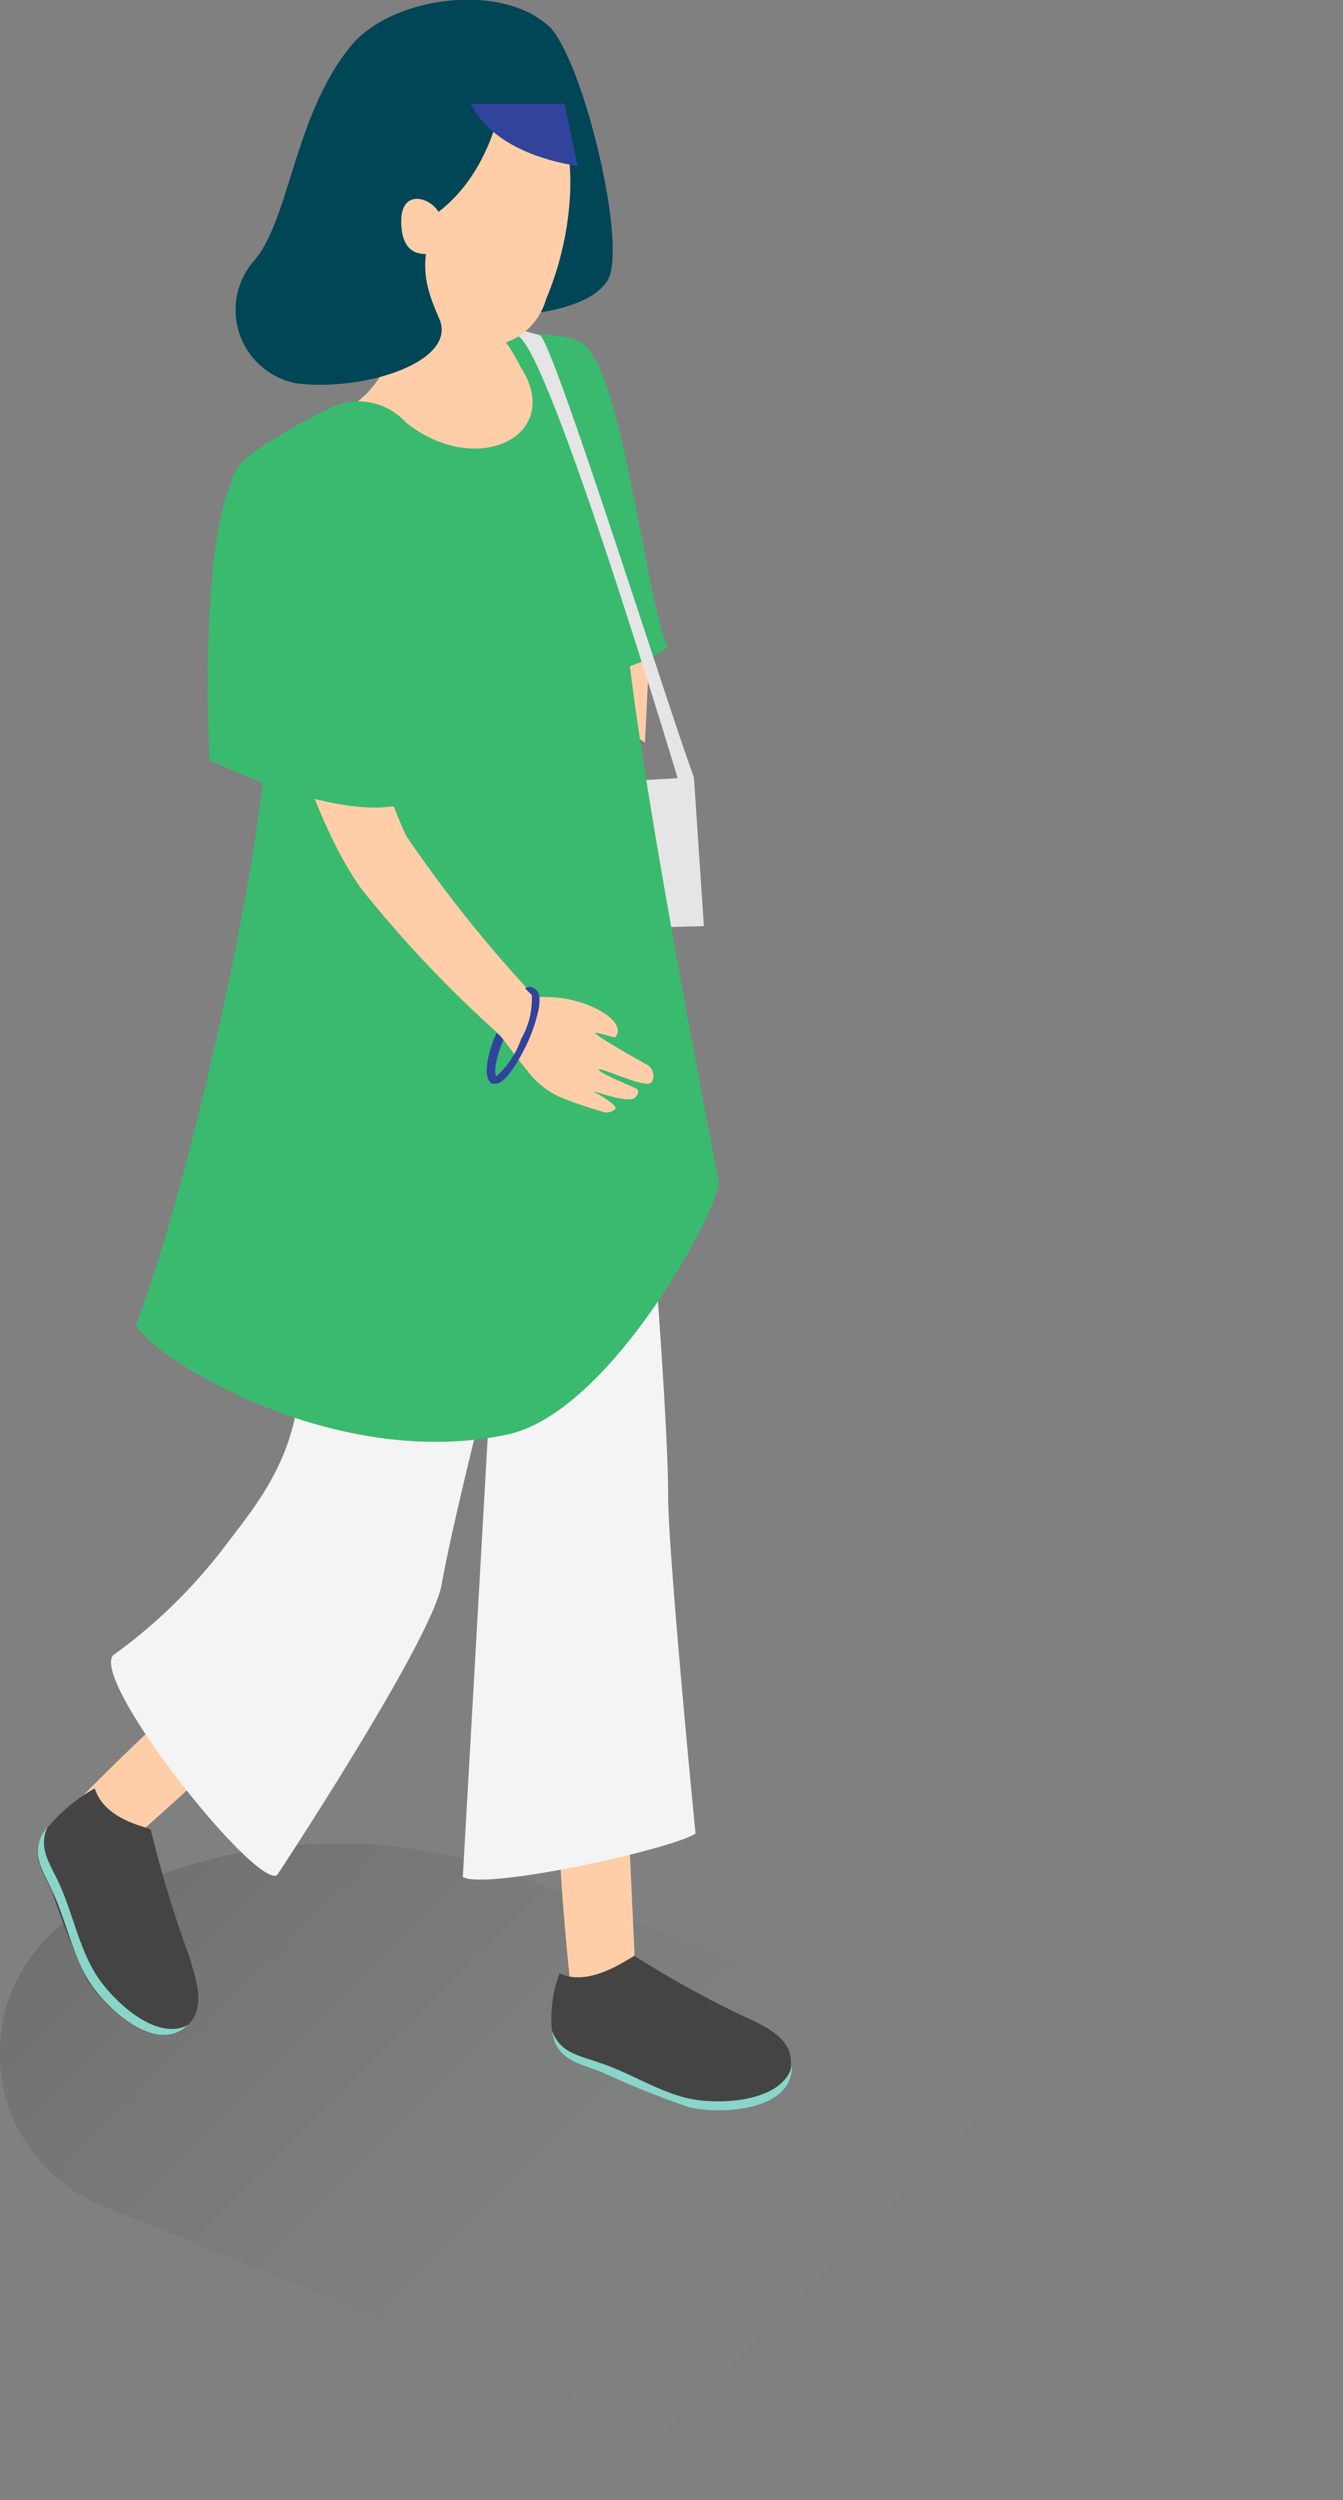 <svg xmlns="http://www.w3.org/2000/svg" width="41.67" height="77.56" viewBox="0 0 41.67 77.56"><rect x="0" y="0" width="41.67" height="77.56" fill="#808080" stroke="none"/><defs><linearGradient id="a" data-name="名称未設定グラデーション 3" x1="7.67" y1="53.91" x2="31.87" y2="78.11" gradientUnits="userSpaceOnUse"><stop offset="0" stop-opacity=".12"/><stop offset=".87" stop-color="#b2c3d6" stop-opacity="0"/></linearGradient></defs><g data-name="レイヤー 2"><g data-name="レイヤー 1"><path d="M3.18 68.43l22.52 9.13 16-9.25-25.29-10a16.15 16.15 0 0 0-13.77.92 5.1 5.1 0 0 0 .54 9.2z" fill="url(#a)"/><path d="M17.12.9c1.07 1.32 2.35 6.8 1.73 7.8S16 9.77 16 9.77z" fill="#014656"/><path fill="#ffcea9" d="M20.14 20.43l-.13 2.61-1.65-1.14 1.29-2.63.49 1.16z"/><path fill="#e5e5e5" d="M21.53 24.11l.31 4.62-2.97.08-3.11-4.36 5.77-.34z"/><path d="M18.3 10.92c1.07 1.21 1.87 8.27 2.43 9.16a5 5 0 0 1-3.12.84" fill="#3aba6e"/><path d="M17.68 61.4s-.32-3-.32-4.53 2.09-1.35 2.09-1.35l.24 5.13-1.17 1.29zM2.53 55.75s2.09-2.13 3.29-3.12 2.37.76 2.37.76l-3.81 3.43-1.74-.07z" fill="#ffcea9"/><path data-name="Контур 2" d="M14.41 9.67c.57.07 2.68 1.39 2.6 3.12s-3.58 3.08-4.69 2.56S9 13.4 9.45 13.27c2.62-.78 2.64-2.44 2.7-2.69a22.12 22.12 0 0 0-.79-2.85 17.69 17.69 0 0 0 3.05 1.94z" fill="#ffcea9"/><path d="M1.29 56.94c-.33.67.05 1.14.33 1.76a26.6 26.6 0 0 0 1.07 2.7c.5.82 2.16 2.44 3.17 1.39.56-.58.18-1.5 0-2.13a35.53 35.53 0 0 1-1.18-3.89c0-.09-1.41-.25-1.74-1.29a5.16 5.16 0 0 0-1.65 1.46z" fill="#444"/><path d="M1.3 56.92c-.33.67.05 1.14.33 1.76.41.88.6 1.87 1.08 2.7s2.11 2.42 3.12 1.44c-1 .54-2.42-.82-2.91-1.66s-.68-1.85-1.09-2.74c-.28-.61-.65-1.08-.36-1.73a2 2 0 0 0-.17.23z" fill="#89d5c9"/><path d="M17.15 63.2c.25.67.86.75 1.51 1a25.59 25.59 0 0 0 2.69 1.08c.93.2 3.26.11 3.19-1.33 0-.81-1-1.17-1.57-1.45a31.8 31.8 0 0 1-3.28-1.82c-.1 0-1.35 1-2.33.54a4 4 0 0 0-.21 1.98z" fill="#444"/><path d="M17.19 63.29c.24.66.85.74 1.5 1a27 27 0 0 0 2.69 1.08c.93.23 3.21.14 3.19-1.27-.31 1.12-2.26 1.21-3.2 1s-1.81-.79-2.74-1.1c-.64-.23-1.25-.3-1.5-1a1.13 1.13 0 0 0 .06.29z" fill="#89d5c9"/><path data-name="Контур" d="M19.54 29.61s1.19 13.25 1.19 16.76c0 1.87.85 10.51.85 10.51-.7.48-6.48 1.76-7.22 1.35l.89-15.72S14.09 47 13.7 49.17c-.33 1.77-5.1 9-5.1 9-.66.43-5.79-6-5.09-6.82A16.3 16.3 0 0 0 7 47.94c1-1.32 2.47-3 2.29-5.93s.3-10.8.26-12.08z" fill="#f4f4f4"/><path data-name="Контур 3" d="M8 13.94c-1.06.75-.93 1.12-.79 3.23s.66 2.41 1 5S6 36.49 4.22 41.1c.5 1 6.1 4.56 11.53 3.4 3.13-.67 6.42-6.72 6.56-7.81 0 0-3-15.21-2.93-18.17-.3-2.23-.33-3.82-.72-5.86-.28-.93.11-2-1.14-2.21a8.58 8.58 0 0 0-2-.07 5.67 5.67 0 0 1 .63 1c1.38 2.12-1.34 3.49-3.55 1.73a2 2 0 0 0-2.5-.38A17 17 0 0 0 8 13.94z" fill="#3aba6e"/><path d="M7.54 16.61c1-.67.25-.14 1-.67 3.81 1.94 1.89 5.39 4.07 10a41.47 41.47 0 0 0 4 5 3.76 3.76 0 0 1 1.59.22c.83.32 1.12.75.9 1 0 .06-.37-.09-.6-.12s1 .67 1.59 1c.24.13.25.59 0 .58-.4 0-1.51-.53-1.51-.44s.67.37 1.12.57c.23.1 0 .29 0 .31-.24.16-1.16-.18-1.26-.2s.67.35.66.53a.38.38 0 0 1-.43.09 11.91 11.91 0 0 1-1.32-.46 2.57 2.57 0 0 1-1-.82c-.37-.44-.78-1.06-.93-1.17a37.27 37.27 0 0 1-4.18-4.42C9.25 24.89 8 19 7.54 16.61z" fill="#ffcea9"/><path d="M7.7 14.26c1.64-1.12 2.69.31 3 1 1 2.16 2.88 8.82 2.73 9.19-1.68 1.75-6.93-.87-6.93-.87s-.44-8.21 1.2-9.32z" fill="#3aba6e"/><path d="M16.75 10.4c.4.14 4.05 11.78 4.78 13.71l-.45.21s-4-13.36-5-13.89.67-.03.67-.03z" fill="#e5e5e5"/><path data-name="Контур 4" d="M16.94 9.29a2 2 0 0 1-1.78 1.45c-.68.1-2.72-.13-3.51-1.05a4.91 4.91 0 0 1-.34-.95 4.29 4.29 0 0 1-1.88-3.3A4.3 4.3 0 0 1 13.49.9a4 4 0 0 1 4.13 3.68 7.77 7.77 0 0 1 .05 1.72 9.74 9.74 0 0 1-.73 2.99z" fill="#ffcea9"/><path d="M17.69 4.82c-.75-1.64-2.53-1-3.11-.06-1.8 2.89-1.53 3.79-.95 5.13s-2.37 2.27-4.45 2a2.32 2.32 0 0 1-1.35-3.74C9 6.89 9.1 3.57 10.91 1.4c1.26-1.51 4.73-2 6.21-.5" fill="#014656"/><path d="M15.51 3.34s-.62 3.84-4.27 4.1c-3 .22 1.67-5.12 4.27-4.1z" fill="#014656"/><path d="M13.68 6.83c0-.58-1.21-1.14-1.23 0s.69 1.11 1.11 1 .12-1 .12-1z" fill="#ffcea9"/><path d="M14.62 3.22s.5 1.48 3.3 1.93l-.4-1.93zm1.67 27.44a.25.25 0 0 1 .28 0c.16.07.21.29.14.66a5 5 0 0 1-.33 1c-.23.5-.68 1.3-1 1.3h-.1c-.41-.18 0-1.35.13-1.57l.12.1.09.11c-.29.69-.28 1.06-.22 1.13a2.74 2.74 0 0 0 .77-1.16 2.49 2.49 0 0 0 .33-1.36" fill="#31439b"/></g></g></svg>